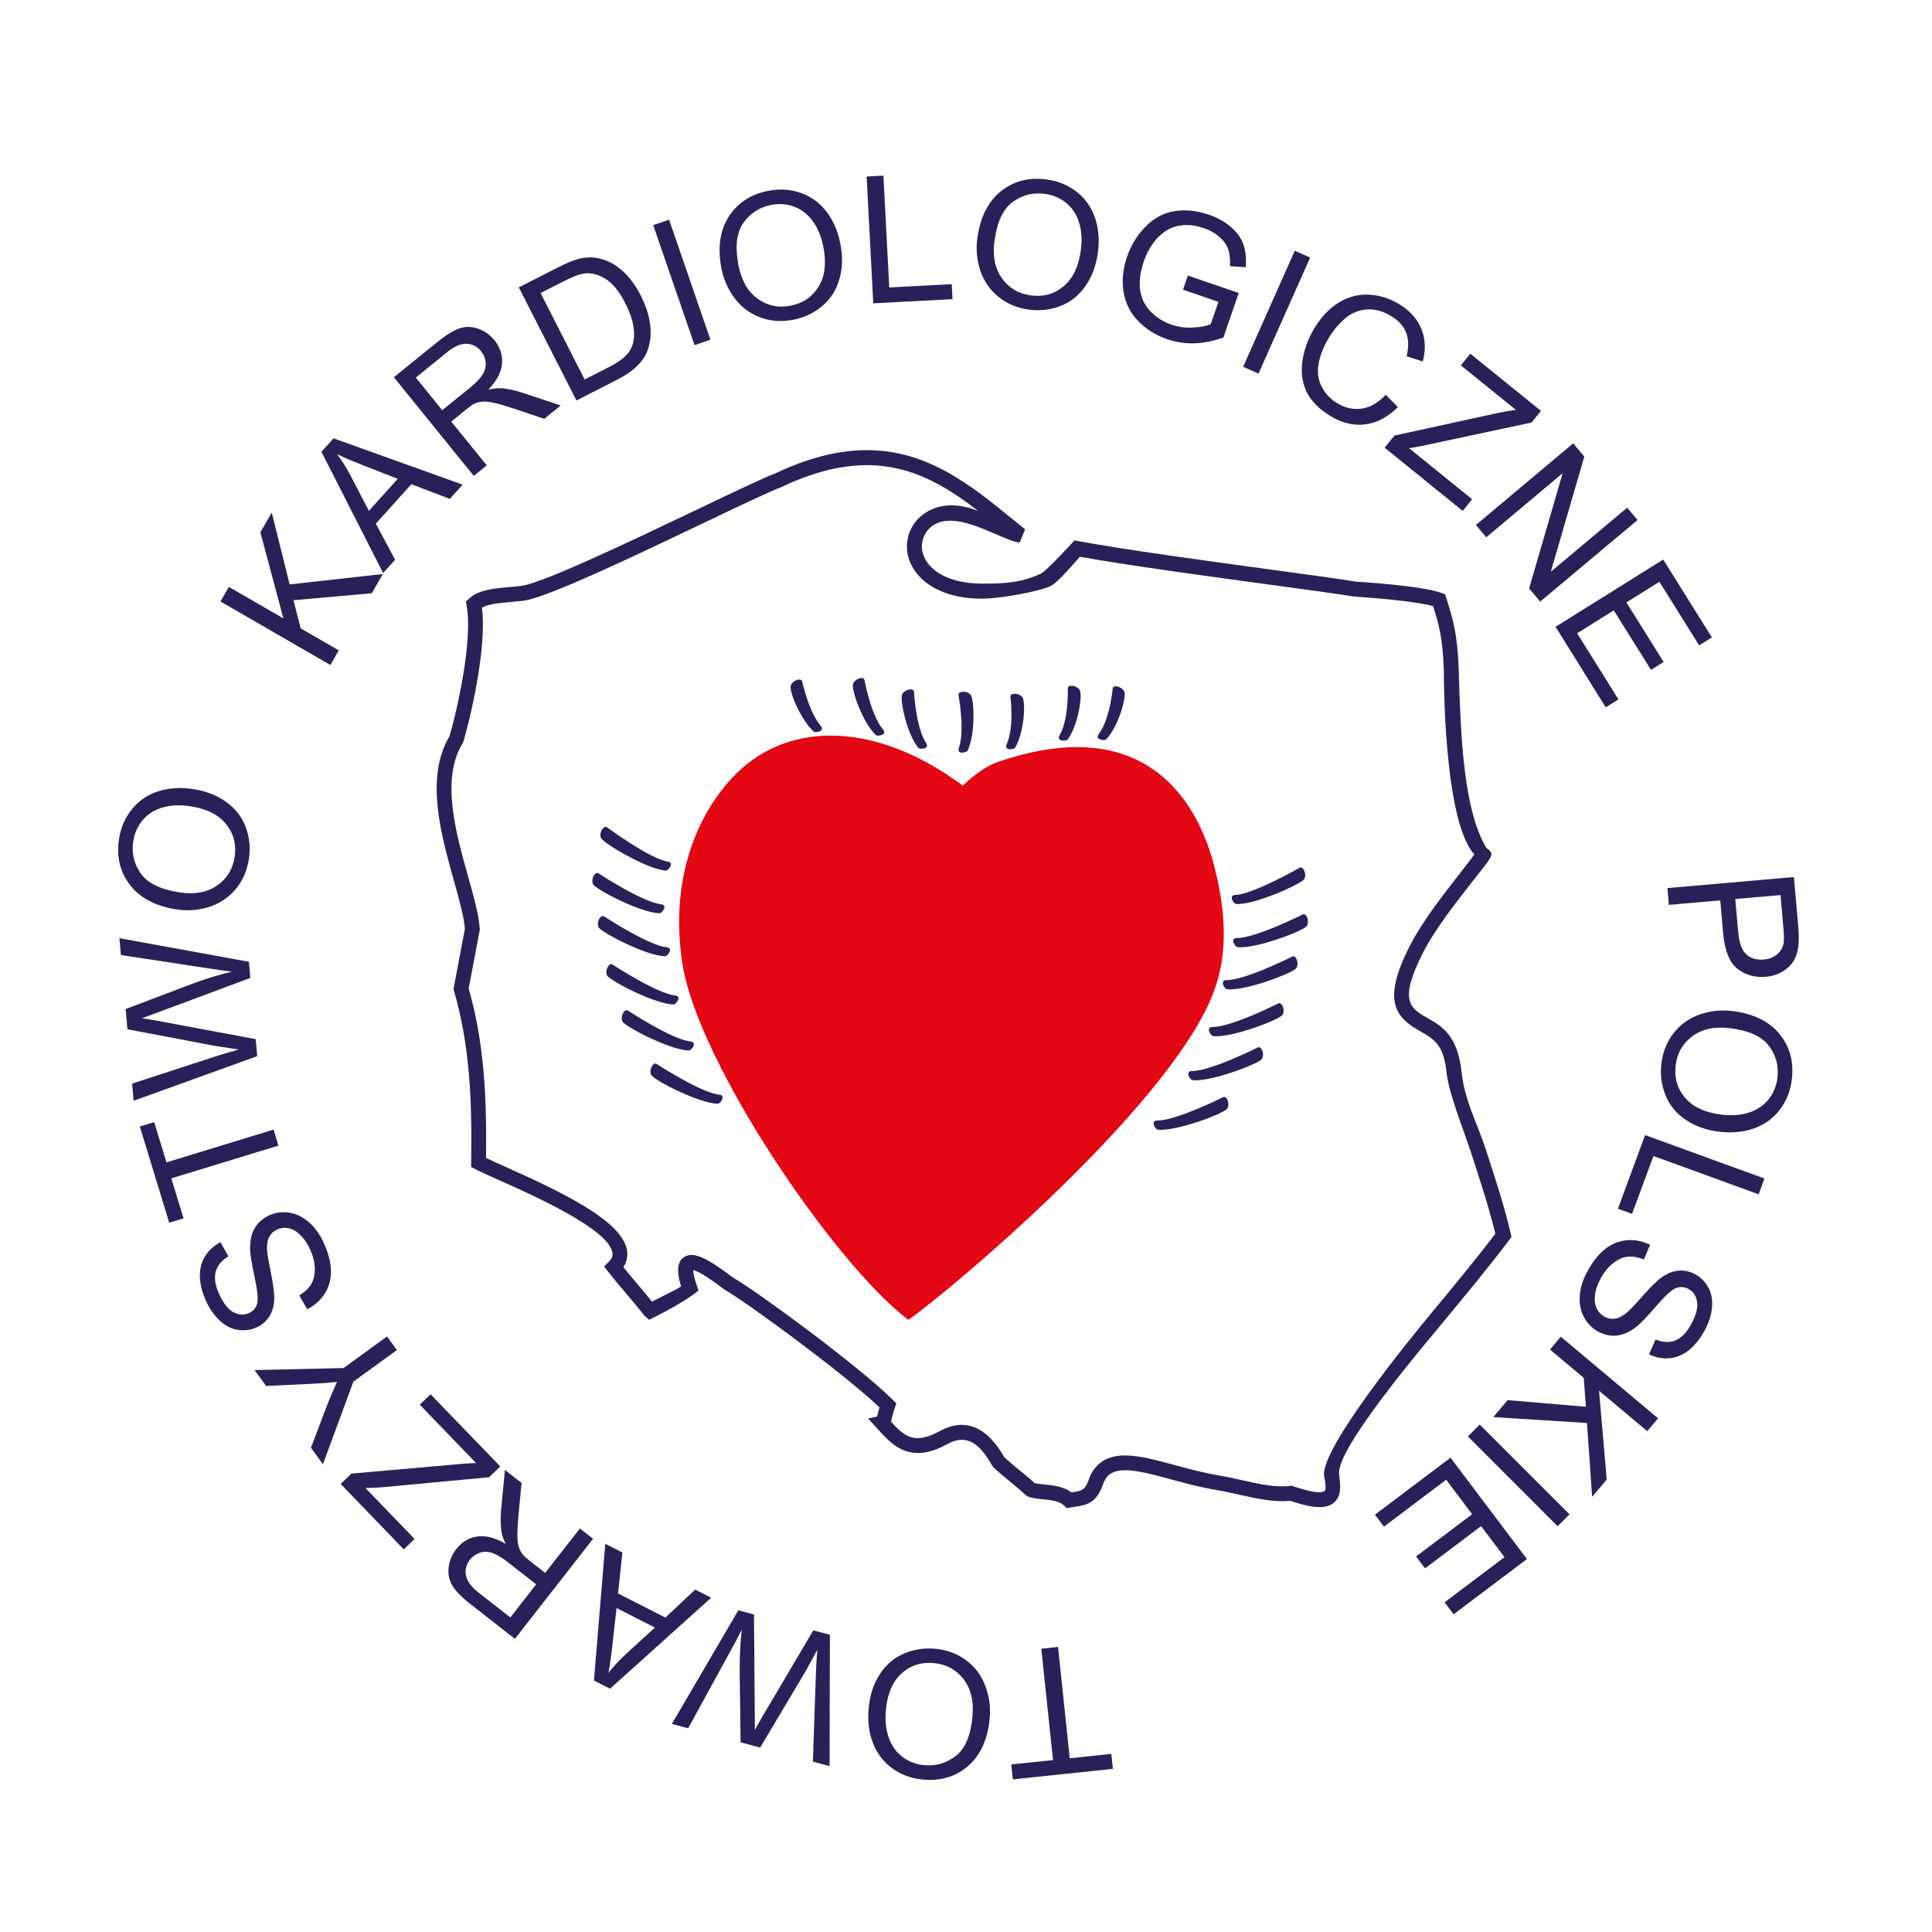 <?xml version="1.0" encoding="utf-8"?>
<!-- Generator: Adobe Illustrator 23.0.0, SVG Export Plug-In . SVG Version: 6.00 Build 0)  -->
<svg version="1.1" id="Layer_1" xmlns="http://www.w3.org/2000/svg" xmlns:xlink="http://www.w3.org/1999/xlink" x="0px" y="0px"
	 viewBox="0 0 381.33 381.33" style="enable-background:new 0 0 381.33 381.33;" xml:space="preserve">
<style type="text/css">
	.Arched_x0020_Green{fill:url(#SVGID_1_);stroke:#FFFFFF;stroke-width:0.25;stroke-miterlimit:1;}
	.st0{fill:#262259;}
	.st1{fill-rule:evenodd;clip-rule:evenodd;fill:#262259;}
	.st2{fill:#E30613;}
</style>
<linearGradient id="SVGID_1_" gradientUnits="userSpaceOnUse" x1="-284.667" y1="704.55" x2="-283.96" y2="703.843">
	<stop  offset="0" style="stop-color:#1DA238"/>
	<stop  offset="0.983" style="stop-color:#24391D"/>
</linearGradient>
<g>
	<path class="st0" d="M210.56,297.67l-0.53-0.51c-0.94-0.91-2.59-1.07-4.17-1.23c-1.08-0.11-2.09-0.21-2.96-0.55l-0.48-0.3
		c-1.03-0.98-2.07-1.83-3.1-2.68c-1.08-0.89-2.16-1.78-3.25-2.81l-0.27-0.35c-2.74-4.93-5.41-6.15-9.01-4.12
		c-2.04,1.13-3.87,1.67-5.59,1.67c-3.64,0-5.85-2.43-7.63-4.38l-2.24-2.42l1.8-0.42c0.09-0.42,0.22-0.99,0.46-1.78
		c-6.83-6.53-25.77-20.46-30.58-23.25c-3.82-2.91-5.47-3.7-6.19-3.87c0,0.41,0.11,1.29,0.7,3.02l0.35,1.02c0,0-2.21,2-8.67,5.25
		l-1.08,0.54l-0.96-0.85c-1.31-1.68-2.42-2.98-3.53-4.29c-1.13-1.33-2.26-2.66-3.59-4.36l-0.8-1.03l0.92-0.92
		c0.79-0.79,0.8-1.4,0.71-1.85c-0.85-4.64-15.27-11.09-22.19-14.19c-2.06-0.92-3.77-1.69-4.88-2.26l-0.81-0.42l0.01-0.91
		c0.19-12.6-0.31-23.17-3.39-33.86l-0.1-0.34l2.25-11.9c-0.21-2.52-1.18-5.96-2.2-9.6c-2.53-9.05-5.69-20.29-0.84-28.39
		c1.4-4.69,4.67-18.92,3.38-25.79l-0.15-0.78l0.57-0.55c1.87-1.8,4.97-2.06,7.97-2.33c0.94-0.08,1.89-0.17,2.79-0.3
		c4.82-0.94,21.86-9.07,34.31-15.01c7.32-3.5,13.11-6.26,15.46-7.14c6.45-3.06,12.4-4.58,18.07-4.58c12.06,0,20.67,7.04,28.99,13.83
		l2.22,1.81l-1.08,2.61c-1-0.1-2.54-0.74-5.18-1.87c-2.64-1.12-5.7-2.46-8.59-2.45c-4.01,0.01-5.64,3-5.52,5.34
		c0.19,3.4,3.98,7.07,11.87,7.07c3.51,0,7.45,0.01,11.62-1.97c0.88-0.42,4.84-4.59,6.06-5.95l0.55-0.61l0.81,0.15
		c9.29,1.71,25.14,3.87,37.87,5.6c7.53,1.02,14.02,1.91,16.84,2.39c5.89,0.38,13.76,1.09,16.95,2.24l0.69,0.25l0.35,1.1
		c1.14,3.63,2.13,6.76,2.35,13.84c0.37,12.85,0.91,27.32,5.35,34.97c0.13,0.22,0.74,0.67,0.74,0.67c0.98,0.87-0.03,1.83-3.56,6.33
		c-3.03,3.87-7.19,9.19-9.5,13.68c-5.04,9.81-2.6,11.17,1.11,13.23c3.06,1.7,5.7,3.84,6.42,10.5c0.61,5.64,3.13,10.23,4.65,14.86
		c2.03,6.2,3.78,11.55,5.05,17.01l0.15,0.67l-0.41,0.55c-4.14,5.48-8.67,10.93-13.03,16.2c-4.35,5.25-21.06,24.95-20.59,29.99
		c0.15,1.61,0.6,3.75-0.55,5.2c-1.4,1.76-3.89,1.87-9.12,0.13c-3.18,0.32-6.47-0.41-9.98-1.19c-1.52-0.34-3.1-0.69-4.74-0.97
		c-3.03-0.51-5.91-1.29-8.7-2.05c-3.45-0.93-6.7-1.82-9.13-1.82c-2.2,0-3.44,0.68-4.18,2.28c-1.39,4.12-3.1,4.56-5.78,4.94
		L210.56,297.67L210.56,297.67z M204.2,292.72c0.5,0.14,1.2,0.21,1.94,0.28c1.68,0.16,3.73,0.37,5.34,1.55l0.2-0.03
		c2.04-0.29,2.52-0.36,3.45-3.11c1.27-2.79,3.58-4.14,6.91-4.14c2.82,0,6.26,0.93,9.91,1.92c2.72,0.74,5.53,1.5,8.42,1.99
		c1.7,0.29,3.33,0.65,4.9,1c3.37,0.75,6.47,1.44,9.32,1.1l0.33-0.04l0.32,0.11c2.35,0.8,4.03,1.19,5.15,1.19
		c0.53,0,0.86-0.15,1.04-0.26c0.51-0.3-0.09-3.02-0.1-3.06c-0.5-5.57,16.94-26.93,21.28-32.16c4.2-5.07,8.54-10.31,12.53-15.55
		c-1.22-5.1-2.9-10.21-4.82-16.09c-1.55-4.72-4.38-11.65-4.81-15.74c-0.52-5.01-2.05-6.38-4.89-7.96c-4.9-2.73-8.18-5.72-2.29-17.16
		c2.44-4.75,6.69-10.18,9.8-14.15c1.1-1.41,2.32-2.97,2.87-3.78c-6.16-6.7-6.01-35.96-6.02-36.29c-0.21-6.46-1.04-9.31-2.12-12.71
		c-2.6-0.71-8.18-1.39-15.61-1.88c-2.91-0.49-9.39-1.37-16.89-2.39c-12.41-1.69-27.76-3.77-37.21-5.47
		c-1.09,1.17-4.21,4.94-5.68,5.73c-1.82,0.98-9.71,2.54-13.64,2.54c-9.81,0-14.56-5.11-14.81-9.85c-0.24-4.32,3.02-8.13,7.92-8.53
		c1.62-0.13,3.47,0.06,6.11,1.05c-6.52-5.02-13.24-9.02-21.94-9.02c-5.22,0-10.75,1.42-16.92,4.34c-2.35,0.89-8.37,3.76-15.34,7.09
		c-13.29,6.34-29.83,14.24-35.09,15.26c-1.02,0.15-2.03,0.24-3.03,0.33c-2.13,0.19-4.32,0.38-5.61,1.11
		c1.08,8.3-2.64,23.09-3.66,26.44l-0.16,0.34c-4.31,7.01-1.33,17.66,1.07,26.21c1.14,4.04,2.12,7.54,2.32,10.38l0.01,0.19
		l-2.19,11.6c3.02,10.65,3.58,21.13,3.42,33.45c1.03,0.49,2.37,1.1,3.92,1.79c11.51,5.15,22.84,10.66,23.89,16.34
		c0.16,0.89,0.14,2.14-0.69,3.43c1,1.25,1.9,2.31,2.79,3.36c0.91,1.08,1.83,2.15,2.85,3.44c3.47-1.74,5.43-2.73,5.73-3
		c-0.73-2.42-0.77-4.17-0.05-5.18c0.47-0.66,1.23-1.03,2.11-1.03c1.66,0,4.02,1.28,8.12,4.41c5.05,2.92,25.19,17.74,31.67,24.24
		l0.64,0.64l-0.29,0.87c-0.42,1.22-0.58,2-0.68,2.48c-0.02,0.09-0.04,0.18-0.07,0.28c1.54,1.69,3.03,3.23,5.28,3.23
		c1.2,0,2.59-0.44,4.16-1.29c4.98-2.8,9.38-1.16,12.91,5.05c0.98,0.92,1.96,1.72,2.94,2.53
		C202.19,290.96,203.19,291.78,204.2,292.72L204.2,292.72z"/>
</g>
<g>
	<path class="st1" d="M208.83,325.06l2.31,21.98l8.21-0.86l0.31,2.95l-19.75,2.08l-0.31-2.95l8.24-0.86l-2.31-21.98L208.83,325.06
		L208.83,325.06z M195.35,339.05c-0.37,4.15-1.76,7.29-4.19,9.44c-2.43,2.15-5.41,3.07-8.93,2.76c-2.3-0.2-4.34-0.94-6.09-2.2
		c-1.75-1.27-3.03-2.93-3.83-4.98c-0.8-2.05-1.09-4.33-0.87-6.82c0.22-2.54,0.92-4.76,2.12-6.66c1.2-1.91,2.78-3.3,4.74-4.16
		c1.97-0.86,4.03-1.2,6.2-1.01c2.36,0.21,4.4,0.95,6.15,2.25c1.76,1.29,3.03,2.97,3.8,5.02
		C195.24,334.74,195.54,336.86,195.35,339.05L195.35,339.05z M191.95,338.7c0.26-3.01-0.34-5.45-1.8-7.32
		c-1.47-1.87-3.42-2.92-5.87-3.13c-2.49-0.22-4.61,0.47-6.37,2.08c-1.76,1.61-2.78,4.02-3.06,7.23c-0.18,2.03,0.02,3.83,0.57,5.41
		c0.55,1.58,1.46,2.84,2.7,3.79c1.26,0.95,2.7,1.5,4.35,1.64c2.34,0.2,4.42-0.42,6.25-1.88
		C190.54,345.07,191.62,342.46,191.95,338.7L191.95,338.7z M163.8,322.66l-0.06,25.93l-3.29-0.88l0.57-16.85
		c0.05-1.77,0.15-3.51,0.3-5.23c-1.31,2.42-2.08,3.81-2.29,4.19l-8.99,15.11l-3.86-1.04L146,330.71c-0.05-3.27,0.09-6.3,0.41-9.07
		c-0.71,1.44-1.59,3.09-2.62,4.94l-7.96,14.54l-3.22-0.86l13.12-22.43l3.09,0.83l0.16,19.81c0.01,1.66,0.02,2.67,0,3.04
		c0.55-1.04,1.04-1.93,1.47-2.65l10.07-17.06L163.8,322.66L163.8,322.66z M140.37,315.35l-19.96,17.96l-3.18-1.62l2.24-26.98
		l3.37,1.71l-0.85,8.09l9.34,4.76l5.89-5.52L140.37,315.35L140.37,315.35z M129.26,321.24l-7.57-3.86l-0.82,7.37
		c-0.25,2.24-0.5,4.05-0.78,5.44c1.01-1.29,2.14-2.5,3.38-3.65L129.26,321.24L129.26,321.24z M117.06,303.72l-15.43,19.75
		l-8.75-6.84c-1.77-1.38-2.96-2.6-3.6-3.67c-0.64-1.06-0.88-2.27-0.73-3.59c0.15-1.33,0.66-2.53,1.51-3.62
		c1.1-1.4,2.46-2.23,4.13-2.48c1.65-0.25,3.53,0.23,5.63,1.45c-0.43-0.87-0.7-1.61-0.81-2.21c-0.22-1.3-0.25-2.74-0.12-4.32
		l0.77-8.06l3.29,2.57l-0.6,6.15c-0.16,1.78-0.24,3.18-0.23,4.19c0,1.01,0.1,1.8,0.29,2.35c0.2,0.56,0.46,1.04,0.78,1.46
		c0.25,0.29,0.71,0.7,1.38,1.23l3.03,2.37l6.85-8.76L117.06,303.72L117.06,303.72z M105.83,312.71l-5.62-4.39
		c-1.19-0.93-2.23-1.54-3.09-1.82c-0.87-0.28-1.69-0.29-2.46-0.01c-0.77,0.27-1.41,0.72-1.91,1.36c-0.73,0.94-0.99,1.96-0.78,3.1
		c0.2,1.13,1.04,2.26,2.51,3.41l6.25,4.88L105.83,312.71L105.83,312.71z M98.74,289.44l-2.21,2.13l-20.47,1.92
		c-1.46,0.14-2.77,0.2-3.94,0.2l9.71,10.06l-2.13,2.06l-12.46-12.91l2.13-2.05l22.27-1.96l2.33-0.12l-11.12-11.52l2.13-2.06
		L98.74,289.44L98.74,289.44z M78.34,266.47l-8.59,6.23l-6.01,16.31l-2.37-3.26l3.21-8.44c0.61-1.57,1.25-3.08,1.94-4.55
		c-1.51,0.16-3.23,0.29-5.19,0.38l-8.81,0.41l-2.27-3.13l17.56-0.4l8.59-6.24L78.34,266.47L78.34,266.47z M60.64,258.4l-1.57-2.71
		c1.08-0.67,1.86-1.41,2.36-2.25c0.5-0.83,0.73-1.87,0.7-3.11c-0.03-1.24-0.36-2.51-0.96-3.8c-0.53-1.15-1.17-2.08-1.92-2.8
		c-0.75-0.72-1.53-1.16-2.32-1.31c-0.79-0.15-1.54-0.06-2.25,0.27c-0.71,0.33-1.23,0.83-1.57,1.49c-0.34,0.66-0.46,1.55-0.39,2.66
		c0.05,0.73,0.31,2.24,0.78,4.56c0.47,2.32,0.68,4,0.63,5.05c-0.07,1.35-0.39,2.49-0.98,3.41c-0.59,0.92-1.41,1.62-2.46,2.11
		c-1.14,0.53-2.37,0.71-3.66,0.53c-1.3-0.19-2.5-0.78-3.6-1.79c-1.1-1.01-2-2.28-2.71-3.81c-0.79-1.69-1.21-3.29-1.27-4.84
		c-0.05-1.54,0.28-2.9,1.01-4.08c0.73-1.18,1.76-2.12,3.06-2.79l1.56,2.78c-1.36,0.82-2.2,1.86-2.52,3.09
		c-0.31,1.24-0.07,2.72,0.75,4.47c0.85,1.82,1.8,2.99,2.85,3.51c1.05,0.52,2.05,0.56,2.99,0.13c0.82-0.38,1.35-0.99,1.6-1.82
		c0.25-0.83,0.09-2.58-0.5-5.29c-0.59-2.7-0.89-4.6-0.89-5.7c-0.01-1.61,0.31-2.95,0.95-4.01c0.64-1.07,1.57-1.88,2.79-2.45
		c1.21-0.57,2.51-0.75,3.9-0.56c1.39,0.2,2.69,0.8,3.88,1.82c1.2,1.02,2.18,2.34,2.93,3.96c0.96,2.05,1.47,3.92,1.51,5.59
		c0.05,1.67-0.34,3.18-1.17,4.53C63.31,256.61,62.14,257.66,60.64,258.4L60.64,258.4z M54.95,226.12l-21.14,6.46l2.42,7.89
		l-2.83,0.87l-5.8-18.99l2.83-0.86l2.43,7.93l21.14-6.46L54.95,226.12L54.95,226.12z M50.77,208.46l-24.39,8.81l-0.3-3.39
		l16.03-5.23c1.68-0.55,3.35-1.05,5.02-1.5c-2.73-0.41-4.29-0.65-4.71-0.72l-17.27-3.28l-0.35-3.99l12.32-4.67
		c3.06-1.17,5.95-2.07,8.67-2.72c-1.6-0.17-3.45-0.45-5.54-0.77l-16.39-2.51l-0.29-3.32l25.56,4.66l0.28,3.19l-18.56,6.92
		c-1.55,0.58-2.51,0.93-2.86,1.04c1.17,0.16,2.17,0.33,2.99,0.48l19.49,3.64L50.77,208.46L50.77,208.46z M34.75,179.48
		c-4.1-0.65-7.15-2.26-9.12-4.84c-1.97-2.57-2.68-5.61-2.13-9.1c0.36-2.28,1.24-4.26,2.62-5.92c1.38-1.66,3.12-2.82,5.23-3.47
		c2.1-0.65,4.39-0.78,6.87-0.39c2.51,0.4,4.68,1.26,6.5,2.58c1.82,1.33,3.09,3,3.82,5.02c0.73,2.02,0.91,4.1,0.57,6.26
		c-0.37,2.33-1.26,4.32-2.68,5.98c-1.42,1.65-3.18,2.8-5.27,3.44C39.06,179.68,36.92,179.83,34.75,179.48L34.75,179.48z
		 M35.33,176.12c2.98,0.48,5.46,0.04,7.43-1.28c1.97-1.33,3.15-3.21,3.54-5.63c0.39-2.47-0.15-4.63-1.64-6.5
		c-1.48-1.87-3.82-3.06-7.01-3.56c-2.01-0.32-3.82-0.25-5.43,0.19c-1.61,0.44-2.94,1.25-3.97,2.43c-1.03,1.18-1.68,2.59-1.94,4.22
		c-0.37,2.32,0.11,4.45,1.44,6.37C29.08,174.27,31.61,175.53,35.33,176.12L35.33,176.12z M65.21,131.25l-21.7-12.53l1.66-2.88
		l10.76,6.21l-4.54-16.99l2.25-3.89l3.53,14.18l18.4-2.05l-2.19,3.79l-15.45,1.38l1.42,5.56l7.52,4.34L65.21,131.25L65.21,131.25z
		 M75.62,113.1L63.44,89.17l2.39-2.65l25.49,9.14l-2.53,2.81l-7.6-2.9l-7.01,7.79l3.8,7.12L75.62,113.1L75.62,113.1z M72.81,100.83
		l5.69-6.32l-6.91-2.7c-2.09-0.82-3.78-1.54-5.05-2.16c0.98,1.32,1.87,2.72,2.65,4.21L72.81,100.83L72.81,100.83z M93.51,93.93
		L77.74,74.46l8.63-6.99c1.74-1.4,3.2-2.29,4.38-2.68c1.19-0.38,2.41-0.35,3.67,0.1c1.26,0.45,2.32,1.21,3.18,2.28
		c1.12,1.38,1.61,2.9,1.49,4.58c-0.13,1.67-1.02,3.39-2.68,5.16c0.95-0.23,1.73-0.32,2.34-0.29c1.31,0.08,2.72,0.37,4.24,0.85
		l7.68,2.56l-3.24,2.63l-5.86-1.97c-1.7-0.56-3.04-0.95-4.04-1.17c-0.99-0.23-1.78-0.31-2.36-0.24c-0.59,0.06-1.12,0.21-1.6,0.43
		c-0.34,0.18-0.84,0.54-1.51,1.07l-2.99,2.43l7,8.64L93.51,93.93L93.51,93.93z M87.28,80.97l5.54-4.49c1.17-0.95,2-1.83,2.46-2.61
		c0.47-0.78,0.66-1.58,0.57-2.4c-0.09-0.81-0.39-1.53-0.9-2.16c-0.75-0.92-1.69-1.41-2.84-1.46c-1.15-0.05-2.44,0.51-3.88,1.68
		l-6.16,4.99L87.28,80.97L87.28,80.97z M113.78,79.05L102.4,56.72l7.69-3.92c1.73-0.89,3.12-1.45,4.14-1.71
		c1.43-0.36,2.79-0.38,4.09-0.07c1.68,0.4,3.21,1.22,4.58,2.47c1.37,1.25,2.57,2.87,3.58,4.86c0.86,1.69,1.43,3.3,1.7,4.81
		c0.27,1.51,0.32,2.85,0.13,4.03c-0.18,1.17-0.51,2.19-1,3.06c-0.48,0.87-1.18,1.69-2.09,2.48c-0.91,0.79-2.05,1.52-3.39,2.21
		L113.78,79.05L113.78,79.05z M115.39,74.9l4.77-2.43c1.47-0.75,2.56-1.47,3.26-2.17c0.7-0.7,1.17-1.43,1.41-2.18
		c0.35-1.06,0.41-2.28,0.2-3.66c-0.22-1.39-0.74-2.92-1.61-4.6c-1.19-2.34-2.48-3.93-3.89-4.8c-1.41-0.87-2.77-1.23-4.08-1.1
		c-0.95,0.1-2.3,0.6-4.05,1.49l-4.7,2.39L115.39,74.9L115.39,74.9z M137.09,68.13l-8.16-23.69l3.13-1.08l8.16,23.69L137.09,68.13
		L137.09,68.13z M142.4,53.01c-0.79-4.09-0.32-7.49,1.43-10.23c1.74-2.74,4.35-4.44,7.82-5.12c2.27-0.44,4.42-0.29,6.46,0.43
		c2.03,0.73,3.72,1.97,5.05,3.73c1.33,1.75,2.24,3.86,2.71,6.32c0.49,2.5,0.43,4.82-0.2,6.98c-0.63,2.17-1.76,3.93-3.41,5.31
		c-1.65,1.37-3.54,2.27-5.68,2.68c-2.32,0.45-4.5,0.3-6.54-0.47c-2.04-0.76-3.72-2.03-5.04-3.77
		C143.7,57.12,142.83,55.17,142.4,53.01L142.4,53.01z M145.77,52.41c0.57,2.96,1.83,5.14,3.75,6.54c1.93,1.39,4.09,1.86,6.5,1.39
		c2.46-0.48,4.3-1.73,5.55-3.76c1.24-2.03,1.57-4.63,0.95-7.8c-0.39-2-1.07-3.68-2.04-5.05c-0.96-1.36-2.18-2.33-3.64-2.9
		c-1.47-0.56-3-0.69-4.63-0.38c-2.31,0.45-4.13,1.63-5.48,3.54C145.37,45.9,145.05,48.7,145.77,52.41L145.77,52.41z M172.36,59.87
		l-1.31-25.03l3.31-0.17l1.16,22.07l12.33-0.65l0.15,2.96L172.36,59.87L172.36,59.87z M192.92,46.93c0.57-4.12,2.13-7.19,4.67-9.21
		c2.54-2.02,5.56-2.79,9.06-2.29c2.28,0.32,4.28,1.16,5.96,2.51c1.68,1.35,2.87,3.08,3.56,5.17c0.69,2.09,0.86,4.38,0.51,6.86
		c-0.36,2.52-1.18,4.7-2.47,6.54c-1.3,1.84-2.95,3.14-4.95,3.91c-2.01,0.76-4.09,0.98-6.24,0.68c-2.34-0.33-4.35-1.18-6.02-2.57
		c-1.68-1.39-2.87-3.13-3.54-5.21C192.79,51.24,192.61,49.1,192.92,46.93L192.92,46.93z M196.3,47.46c-0.43,2.99,0.05,5.46,1.41,7.4
		c1.37,1.95,3.27,3.09,5.7,3.44c2.47,0.35,4.63-0.23,6.47-1.75c1.84-1.51,2.99-3.87,3.43-7.06c0.29-2.01,0.19-3.82-0.28-5.43
		c-0.47-1.6-1.31-2.91-2.5-3.93c-1.2-1.01-2.62-1.63-4.25-1.86c-2.33-0.33-4.44,0.19-6.34,1.56
		C198.03,41.17,196.82,43.72,196.3,47.46L196.3,47.46z M233.5,57.17l0.96-2.78l10.04,3.44l-3.03,8.79c-1.97,0.7-3.87,1.08-5.72,1.14
		c-1.85,0.05-3.64-0.22-5.36-0.81c-2.33-0.8-4.27-2.03-5.83-3.68c-1.56-1.65-2.5-3.59-2.82-5.8c-0.32-2.22-0.08-4.5,0.72-6.82
		c0.8-2.31,2.02-4.29,3.68-5.96c1.65-1.67,3.55-2.68,5.7-3.02c2.14-0.34,4.39-0.11,6.75,0.7c1.71,0.59,3.16,1.4,4.36,2.43
		c1.2,1.03,2.02,2.18,2.46,3.44c0.45,1.27,0.6,2.76,0.46,4.5l-3.1-0.2c0.06-1.33-0.05-2.43-0.34-3.3c-0.29-0.87-0.86-1.69-1.7-2.44
		c-0.83-0.75-1.86-1.34-3.04-1.75c-1.44-0.49-2.75-0.7-3.95-0.62c-1.2,0.07-2.24,0.36-3.12,0.85c-0.88,0.49-1.65,1.1-2.31,1.83
		c-1.1,1.26-1.95,2.74-2.54,4.46c-0.73,2.11-0.97,4-0.73,5.68c0.24,1.67,0.93,3.09,2.09,4.26c1.15,1.17,2.5,2.02,4.07,2.56
		c1.36,0.47,2.78,0.66,4.25,0.58c1.47-0.07,2.64-0.29,3.51-0.66l1.53-4.41L233.5,57.17L233.5,57.17z M245.37,72.39l10.19-22.9
		l3.03,1.35l-10.19,22.9L245.37,72.39L245.37,72.39z M273.51,77.92l2.41,2.43c-2,1.97-4.14,3.11-6.42,3.41
		c-2.29,0.29-4.55-0.23-6.79-1.58c-2.31-1.39-3.91-2.99-4.8-4.8c-0.88-1.82-1.16-3.85-0.85-6.09c0.33-2.24,1.1-4.4,2.33-6.45
		c1.34-2.24,2.94-3.93,4.79-5.08c1.85-1.15,3.83-1.69,5.93-1.6c2.1,0.08,4.09,0.69,5.99,1.83c2.15,1.29,3.62,2.92,4.43,4.9
		c0.81,1.97,0.91,4.13,0.29,6.45l-3.19-1.02c0.44-1.87,0.41-3.44-0.12-4.72c-0.51-1.28-1.49-2.36-2.94-3.22
		c-1.65-0.99-3.26-1.42-4.84-1.3c-1.59,0.13-3.01,0.72-4.25,1.79c-1.25,1.06-2.3,2.3-3.15,3.72c-1.1,1.83-1.79,3.58-2.08,5.26
		c-0.29,1.68-0.07,3.19,0.65,4.54c0.72,1.35,1.73,2.42,3.05,3.2c1.59,0.96,3.21,1.31,4.86,1.05
		C270.47,80.41,272.03,79.49,273.51,77.92L273.51,77.92z M273.29,88.36l1.94-2.39l20.08-4.39c1.43-0.31,2.73-0.54,3.9-0.67
		l-10.87-8.8l1.86-2.3l13.95,11.29l-1.86,2.3l-21.87,4.66l-2.29,0.41l12.43,10.07l-1.86,2.3L273.29,88.36L273.29,88.36z
		 M291.31,103.61l19.2-16.1l2.19,2.61l-6.61,22.73l15.07-12.64l2.05,2.43L304,118.74l-2.19-2.6l6.62-22.74l-15.08,12.65
		L291.31,103.61L291.31,103.61z M307.03,123.72l21.25-13.28l9.6,15.37l-2.51,1.57l-7.85-12.55l-6.51,4.07l7.35,11.76l-2.49,1.56
		l-7.35-11.75l-7.23,4.52l8.15,13.05l-2.51,1.57L307.03,123.72L307.03,123.72z M329.11,175.29l24.97-2.18l0.82,9.41
		c0.15,1.66,0.16,2.93,0.09,3.82c-0.1,1.25-0.4,2.31-0.9,3.19c-0.5,0.87-1.25,1.61-2.23,2.21c-0.99,0.6-2.1,0.95-3.34,1.05
		c-2.12,0.19-3.98-0.33-5.57-1.55c-1.58-1.22-2.54-3.6-2.85-7.13l-0.56-6.4l-10.15,0.89L329.11,175.29L329.11,175.29z M342.5,177.44
		l0.57,6.46c0.18,2.13,0.71,3.62,1.59,4.44c0.87,0.83,2.03,1.17,3.47,1.05c1.05-0.09,1.92-0.43,2.62-1.02
		c0.7-0.59,1.13-1.33,1.29-2.21c0.1-0.57,0.08-1.6-0.05-3.1l-0.56-6.39L342.5,177.44L342.5,177.44z M341.92,199.55
		c4.13,0.51,7.23,2.01,9.29,4.51c2.06,2.5,2.88,5.51,2.45,9.02c-0.28,2.29-1.09,4.3-2.41,6.01c-1.32,1.71-3.03,2.92-5.11,3.65
		c-2.08,0.72-4.36,0.93-6.85,0.63c-2.52-0.31-4.72-1.09-6.58-2.35c-1.87-1.26-3.2-2.89-3.99-4.88c-0.8-2-1.06-4.07-0.8-6.23
		c0.29-2.34,1.11-4.36,2.47-6.07c1.36-1.71,3.08-2.91,5.15-3.63C337.6,199.51,339.74,199.29,341.92,199.55L341.92,199.55z
		 M341.45,202.94c-3-0.37-5.46,0.15-7.37,1.55c-1.92,1.4-3.04,3.32-3.34,5.75c-0.3,2.48,0.31,4.62,1.86,6.44
		c1.54,1.81,3.92,2.92,7.12,3.31c2.02,0.25,3.83,0.12,5.42-0.38c1.59-0.5,2.89-1.35,3.89-2.57c0.99-1.22,1.59-2.64,1.79-4.28
		c0.29-2.34-0.27-4.44-1.67-6.31C347.76,204.57,345.19,203.4,341.45,202.94L341.45,202.94z M324.7,224.04l23.55,8.57l-1.13,3.12
		l-20.77-7.56l-4.22,11.42l-2.79-1.01L324.7,224.04L324.7,224.04z M325.68,245.7l-1.22,2.89c-1.18-0.46-2.25-0.64-3.21-0.54
		c-0.97,0.1-1.93,0.54-2.9,1.31c-0.97,0.77-1.79,1.79-2.46,3.05c-0.59,1.12-0.96,2.19-1.08,3.22c-0.12,1.03-0.01,1.92,0.35,2.64
		c0.36,0.73,0.88,1.27,1.56,1.63c0.7,0.37,1.41,0.48,2.15,0.36c0.73-0.13,1.52-0.57,2.36-1.3c0.55-0.47,1.61-1.59,3.18-3.37
		c1.56-1.77,2.79-2.95,3.65-3.53c1.11-0.76,2.22-1.19,3.32-1.27c1.09-0.08,2.15,0.15,3.16,0.69c1.11,0.59,2,1.46,2.63,2.61
		c0.63,1.15,0.88,2.47,0.74,3.96c-0.14,1.49-0.62,2.97-1.4,4.46c-0.87,1.64-1.91,2.95-3.1,3.92c-1.19,0.97-2.48,1.53-3.86,1.65
		c-1.38,0.13-2.74-0.13-4.07-0.77l1.28-2.92c1.48,0.59,2.81,0.64,3.98,0.15c1.18-0.49,2.22-1.59,3.12-3.29
		c0.95-1.77,1.31-3.23,1.09-4.39c-0.21-1.15-0.79-1.98-1.7-2.46c-0.8-0.42-1.61-0.48-2.42-0.18c-0.82,0.29-2.13,1.48-3.93,3.58
		c-1.8,2.09-3.14,3.48-4.02,4.15c-1.27,0.97-2.54,1.53-3.77,1.66c-1.23,0.13-2.45-0.13-3.63-0.76c-1.18-0.63-2.11-1.55-2.79-2.78
		c-0.68-1.23-0.98-2.63-0.89-4.2c0.09-1.57,0.56-3.15,1.4-4.72c1.06-2,2.25-3.53,3.55-4.57c1.31-1.04,2.75-1.64,4.33-1.79
		C322.63,244.65,324.18,244.95,325.68,245.7L325.68,245.7z M308.06,263.83l19.2,16.11l-2.13,2.54l-9.52-7.99l1.52,17.52l-2.88,3.44
		l-1.02-14.58l-18.48-1.17l2.81-3.35l15.46,1.31l-0.43-5.71l-6.65-5.58L308.06,263.83L308.06,263.83z M292.06,281.17l17.72,17.72
		l-2.34,2.35l-17.72-17.72L292.06,281.17L292.06,281.17z M286.3,287.71l15.08,20.01l-14.47,10.9l-1.78-2.36l11.82-8.91l-4.61-6.13
		l-11.07,8.34l-1.77-2.35l11.07-8.34l-5.13-6.81l-12.28,9.26l-1.78-2.36L286.3,287.71L286.3,287.71z"/>
</g>
<path class="st0" d="M241.42,216.55c0,0-9.3,4.66-12.98,4.61c-1.46-0.02-0.4,1.75,0.04,1.8c3.56,0.43,13.13-3.18,13.74-4.14
	C242.84,217.86,242.13,216.2,241.42,216.55z"/>
<path class="st0" d="M248.25,206.74c0,0-9.29,4.68-12.96,4.65c-1.46-0.01-0.4,1.75,0.05,1.8c3.56,0.42,13.12-3.22,13.72-4.18
	C249.67,208.05,248.95,206.39,248.25,206.74z"/>
<path class="st0" d="M252.31,198.05c0,0-9.29,4.68-12.96,4.65c-1.46-0.01-0.4,1.75,0.05,1.8c3.56,0.42,13.12-3.22,13.72-4.18
	C253.73,199.36,253.02,197.7,252.31,198.05z"/>
<path class="st0" d="M255.06,188.8c0,0-9.29,4.68-12.96,4.65c-1.46-0.01-0.4,1.75,0.05,1.8c3.56,0.42,13.12-3.22,13.72-4.18
	C256.48,190.11,255.77,188.45,255.06,188.8z"/>
<path class="st0" d="M257.12,180.49c0,0-9.29,4.68-12.96,4.65c-1.46-0.01-0.4,1.75,0.05,1.8c3.56,0.42,13.12-3.22,13.72-4.18
	C258.54,181.8,257.83,180.14,257.12,180.49z"/>
<path class="st0" d="M256.5,171.27c0,0-9.01,5.2-12.68,5.37c-1.46,0.07-0.3,1.77,0.15,1.79c3.58,0.22,12.92-3.95,13.47-4.94
	C257.98,172.49,257.18,170.87,256.5,171.27z"/>
<path class="st2" d="M239.7,171.09c-2.25-8.83-8.77-23.63-27.12-23.63c-4.55,0-9.61,0.92-15.04,2.73c-3.54,1.03-6.81,4.22-7.51,4.87
	c-8.7-6.46-17.71-9.87-26.06-9.87c-7.6,0-14.29,2.84-19.35,8.22c-7.47,7.94-12.4,20.78-9.94,36.74
	c3.04,19.74,30.18,59.41,44.44,70.22l0.17,0.13l0.17-0.12c8.06-5.64,50.12-40.99,59.57-63.29
	C241.66,190.96,242.75,183.05,239.7,171.09z"/>
<path class="st0" d="M129.59,209.99c0,0,8.71,5.69,12.36,6.07c1.45,0.15,0.2,1.78-0.25,1.78c-3.59,0.02-12.68-4.66-13.17-5.69
	C128.04,211.13,128.93,209.56,129.59,209.99z"/>
<path class="st0" d="M123.93,199.46c0,0,8.69,5.72,12.34,6.1c1.45,0.15,0.2,1.78-0.25,1.78c-3.59,0.01-12.66-4.7-13.16-5.73
	C122.38,200.6,123.27,199.03,123.93,199.46z"/>
<path class="st0" d="M120.89,190.37c0,0,8.69,5.72,12.34,6.1c1.45,0.15,0.2,1.78-0.25,1.78c-3.59,0.01-12.66-4.7-13.16-5.73
	C119.34,191.5,120.23,189.93,120.89,190.37z"/>
<path class="st0" d="M119.22,180.86c0,0,8.69,5.72,12.34,6.1c1.45,0.15,0.2,1.78-0.25,1.78c-3.59,0.01-12.66-4.7-13.16-5.73
	C117.66,182,118.56,180.43,119.22,180.86z"/>
<path class="st0" d="M118.12,172.37c0,0,8.69,5.72,12.34,6.1c1.45,0.15,0.2,1.78-0.25,1.78c-3.59,0.01-12.66-4.7-13.16-5.73
	C116.57,173.5,117.46,171.94,118.12,172.37z"/>
<path class="st0" d="M119.8,163.28c0,0,8.36,6.19,11.98,6.78c1.44,0.24,0.1,1.79-0.35,1.77c-3.58-0.19-12.38-5.4-12.81-6.45
	C118.18,164.32,119.17,162.81,119.8,163.28z"/>
<path class="st0" d="M158.33,134.49c0,0,1.27,5.98,3.66,8.77c0.95,1.11-1.08,1.43-1.41,1.12c-2.62-2.45-4.85-7.96-4.51-9.05
	C156.42,134.25,158.15,133.73,158.33,134.49z"/>
<path class="st0" d="M170.62,134.19c0,0,1.27,6.98,3.66,9.77c0.95,1.11-1.08,1.43-1.41,1.12c-2.62-2.45-4.85-8.96-4.51-10.05
	C168.71,133.95,170.44,133.42,170.62,134.19z"/>
<path class="st0" d="M180.4,136.51c0,0,0.36,7.09,2.39,10.15c0.8,1.22-1.25,1.28-1.54,0.94c-2.28-2.77-3.67-9.51-3.19-10.54
	C178.53,136.03,180.31,135.73,180.4,136.51z"/>
<path class="st0" d="M189.18,137.18c0,0,1.32,6.97,0.08,10.43c-0.49,1.38,1.52,0.95,1.72,0.55c1.57-3.23,1.32-10.11,0.61-11
	C190.87,136.27,189.07,136.39,189.18,137.18z"/>
<path class="st0" d="M199.43,137.49c0,0,0.8,6.06-0.74,9.4c-0.61,1.33,1.43,1.08,1.66,0.69c1.84-3.08,2.1-8.96,1.47-9.91
	C201.19,136.73,199.39,136.7,199.43,137.49z"/>
<path class="st0" d="M210.76,135.83c0,0,0.22,6.11-1.62,9.29c-0.73,1.26,1.32,1.21,1.59,0.84c2.12-2.89,2.93-8.72,2.4-9.72
	C212.59,135.24,210.8,135.04,210.76,135.83z"/>
<path class="st0" d="M219.62,135.86c0,0-0.53,6.09-2.75,9.02c-0.88,1.16,1.16,1.36,1.47,1.04c2.46-2.61,3.99-8.29,3.58-9.35
	C221.51,135.5,219.75,135.08,219.62,135.86z"/>
</svg>
